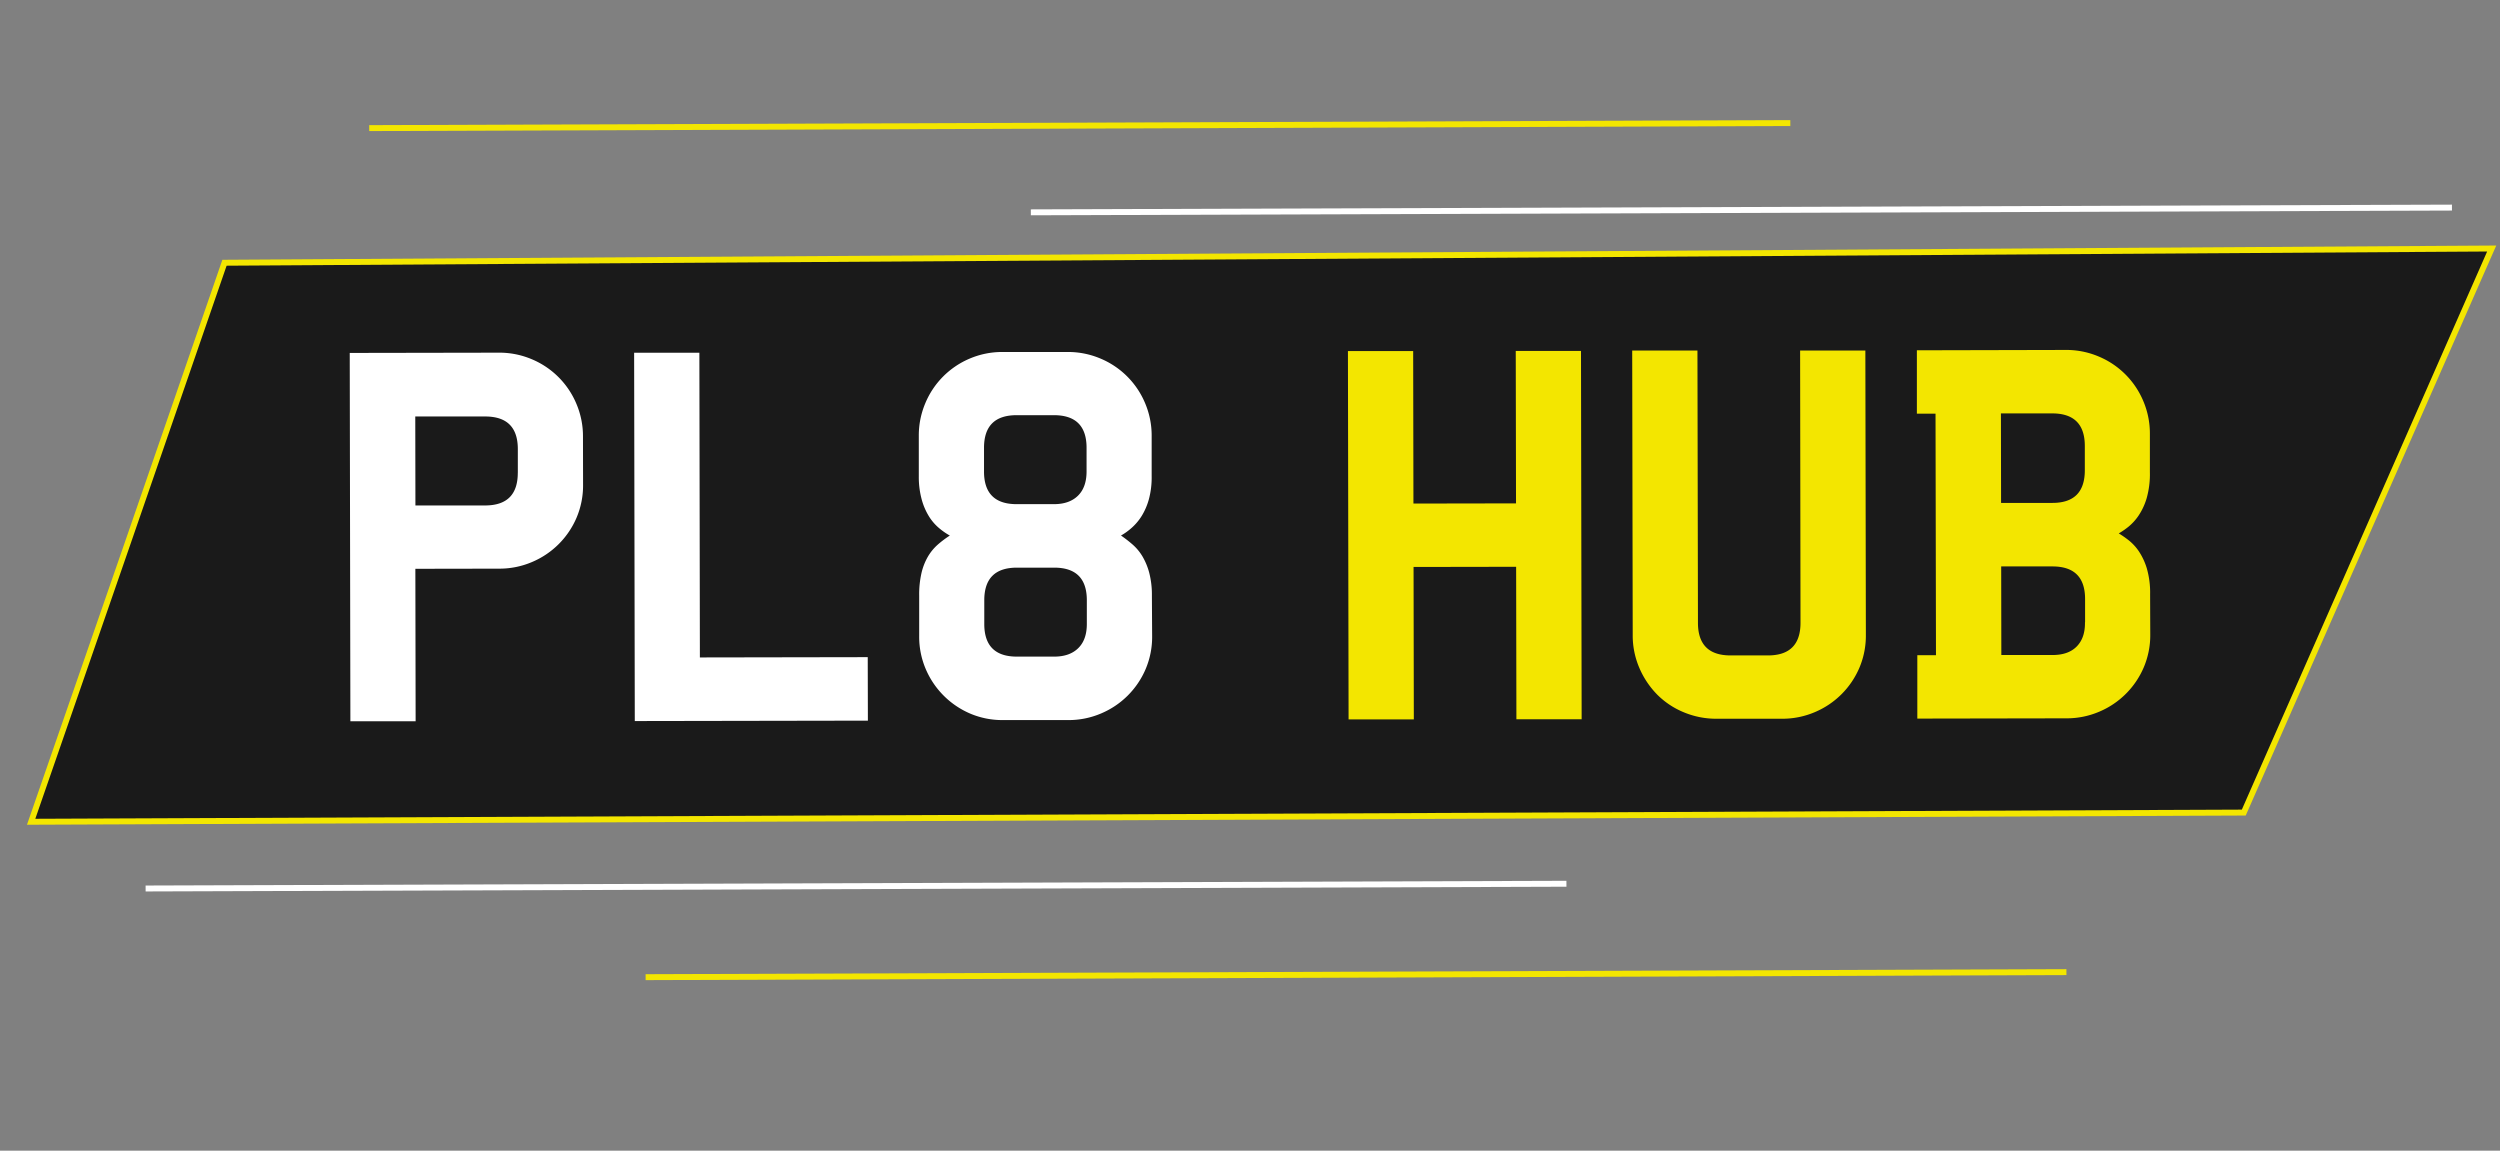 <svg id="Layer_1" data-name="Layer 1" xmlns="http://www.w3.org/2000/svg" xmlns:xlink="http://www.w3.org/1999/xlink" viewBox="0 0 843 388"><rect x="0" y="0" width="843" height="388" fill="#808080" stroke="none"/><defs><style>.cls-1,.cls-4,.cls-8{fill:none;}.cls-2{clip-path:url(#clip-path);}.cls-3{fill:#1a1a1a;}.cls-4{stroke:#f3e600;}.cls-4,.cls-8{stroke-miterlimit:10;stroke-width:2px;}.cls-5{isolation:isolate;}.cls-6{fill:#fff;}.cls-7{fill:#f3e600;}.cls-8{stroke:#fff;}</style><clipPath id="clip-path"><rect class="cls-1" width="843" height="388"/></clipPath></defs><title>PL8-HUB-logo</title><g class="cls-2"><path class="cls-3" d="M756.6,274q-373.05,1.5-746.1,3.1Q43.2,182.9,75.7,88.6c116.3-.7,625.9-3.9,764.5-4.8Q798.35,178.9,756.6,274"/></g><g class="cls-2"><path class="cls-4" d="M756.6,274q-373.05,1.5-746.1,3.1Q43.2,182.9,75.7,88.6c116.3-.7,625.9-3.9,764.5-4.8Q798.35,178.9,756.6,274Z"/></g><g class="cls-5"><path class="cls-6" d="M196.61,163.44a27.72,27.72,0,0,1-2.18,11.09,28.22,28.22,0,0,1-15.07,15,27.85,27.85,0,0,1-11,2.22l-28.3.05.09,51.41-22,0-.22-124.2,50.31-.09a27.91,27.91,0,0,1,11,2.18,28,28,0,0,1,15.12,15.06,27.91,27.91,0,0,1,2.22,11Zm-22-4v-8q0-11-11-11l-23.58,0,.05,30,23.58,0Q174.62,170.39,174.6,159.39Z"/><path class="cls-6" d="M292.65,243l-78.6.14-.22-124.2,22,0L236,221.69l56.6-.1Z"/><path class="cls-6" d="M388.5,214.5a27.72,27.72,0,0,1-2.18,11.09,28.23,28.23,0,0,1-15.06,15,27.87,27.87,0,0,1-11,2.22l-22,0a27.68,27.68,0,0,1-11.09-2.18,28.43,28.43,0,0,1-15-15,27.67,27.67,0,0,1-2.22-11.08l0-13.68a32.41,32.41,0,0,1,.77-7.63,20,20,0,0,1,2.19-5.58,16.66,16.66,0,0,1,3.29-4,34.49,34.49,0,0,1,4.08-3.07,22.54,22.54,0,0,1-3.62-2.51,16.6,16.6,0,0,1-3.39-3.92,21.61,21.61,0,0,1-2.45-5.66,28.82,28.82,0,0,1-1-7.86l0-13.68A27.86,27.86,0,0,1,312,136,28,28,0,0,1,327,120.91a27.88,27.88,0,0,1,11-2.22l22,0a27.9,27.9,0,0,1,11,2.18,28,28,0,0,1,15.12,15.06,27.91,27.91,0,0,1,2.22,11l0,13.68a28.15,28.15,0,0,1-.93,7.71,21.69,21.69,0,0,1-2.43,5.66,18.31,18.31,0,0,1-3.37,4,20.47,20.47,0,0,1-3.61,2.6,44.31,44.31,0,0,1,3.94,3.06,16.67,16.67,0,0,1,3.31,4,21.83,21.83,0,0,1,2.29,5.58,29.73,29.73,0,0,1,.88,7.62ZM366.39,159v-8q0-11-11-11l-12.58,0q-11,0-11,11v8q0,11,11,11l12.58,0q5.19,0,8.09-2.84T366.39,159Zm.09,51.41v-8q0-11-11-11l-12.58,0q-11,0-11,11v8q0,11,11,11l12.58,0q5.19,0,8.09-2.84T366.48,210.45Z"/></g><g class="cls-5"><path class="cls-7" d="M533.33,242.53l-22,0-.09-51.41-34.59.06.09,51.41-22,0-.22-124.2,22,0,.09,51.41,34.59-.06-.09-51.41,22,0Z"/><path class="cls-7" d="M629.17,214.06A27.71,27.71,0,0,1,627,225.14a28.22,28.22,0,0,1-15.06,15,27.87,27.87,0,0,1-11,2.22l-22,0a28.27,28.27,0,0,1-11.17-2.18,27.29,27.29,0,0,1-9-6,29.11,29.11,0,0,1-6-9,27.67,27.67,0,0,1-2.22-11.08l-.17-95.9,22,0,.17,91.81q0,11,11,11l12.58,0q11,0,11-11L607,118.2l22,0Z"/><path class="cls-7" d="M725.07,213.88A27.71,27.71,0,0,1,722.89,225a28.22,28.22,0,0,1-15.06,15,27.87,27.87,0,0,1-11,2.22l-50.31.09,0-21.38h6.29l-.15-81.43h-6.29l0-21.38L696.6,118a27.9,27.9,0,0,1,11,2.18,28,28,0,0,1,15.12,15.06,27.91,27.91,0,0,1,2.22,11l0,13a29.74,29.74,0,0,1-1.08,8.73,21.26,21.26,0,0,1-2.74,5.9,17.48,17.48,0,0,1-3.45,3.78,25.39,25.39,0,0,1-3.22,2.21,34,34,0,0,1,3.38,2.35,16.71,16.71,0,0,1,3.39,3.69,21.77,21.77,0,0,1,2.68,5.73,29.64,29.64,0,0,1,1.12,8.8ZM703,158.58v-8.18q0-11-11-11l-17.29,0,.05,30.18,17.29,0Q703,169.59,703,158.58Zm.09,51.25V202q0-11-11-11l-17.29,0,.05,29.87,17.29,0q5.34,0,8.17-2.92T703.05,209.83Z"/></g><g class="cls-2"><line class="cls-8" x1="826.8" y1="70" x2="347.6" y2="71.6"/></g><g class="cls-2"><line class="cls-4" x1="603.7" y1="41.5" x2="124.5" y2="43.2"/></g><g class="cls-2"><line class="cls-8" x1="528.2" y1="298" x2="49.1" y2="299.6"/></g><g class="cls-2"><line class="cls-4" x1="696.8" y1="327.8" x2="217.7" y2="329.5"/></g></svg>